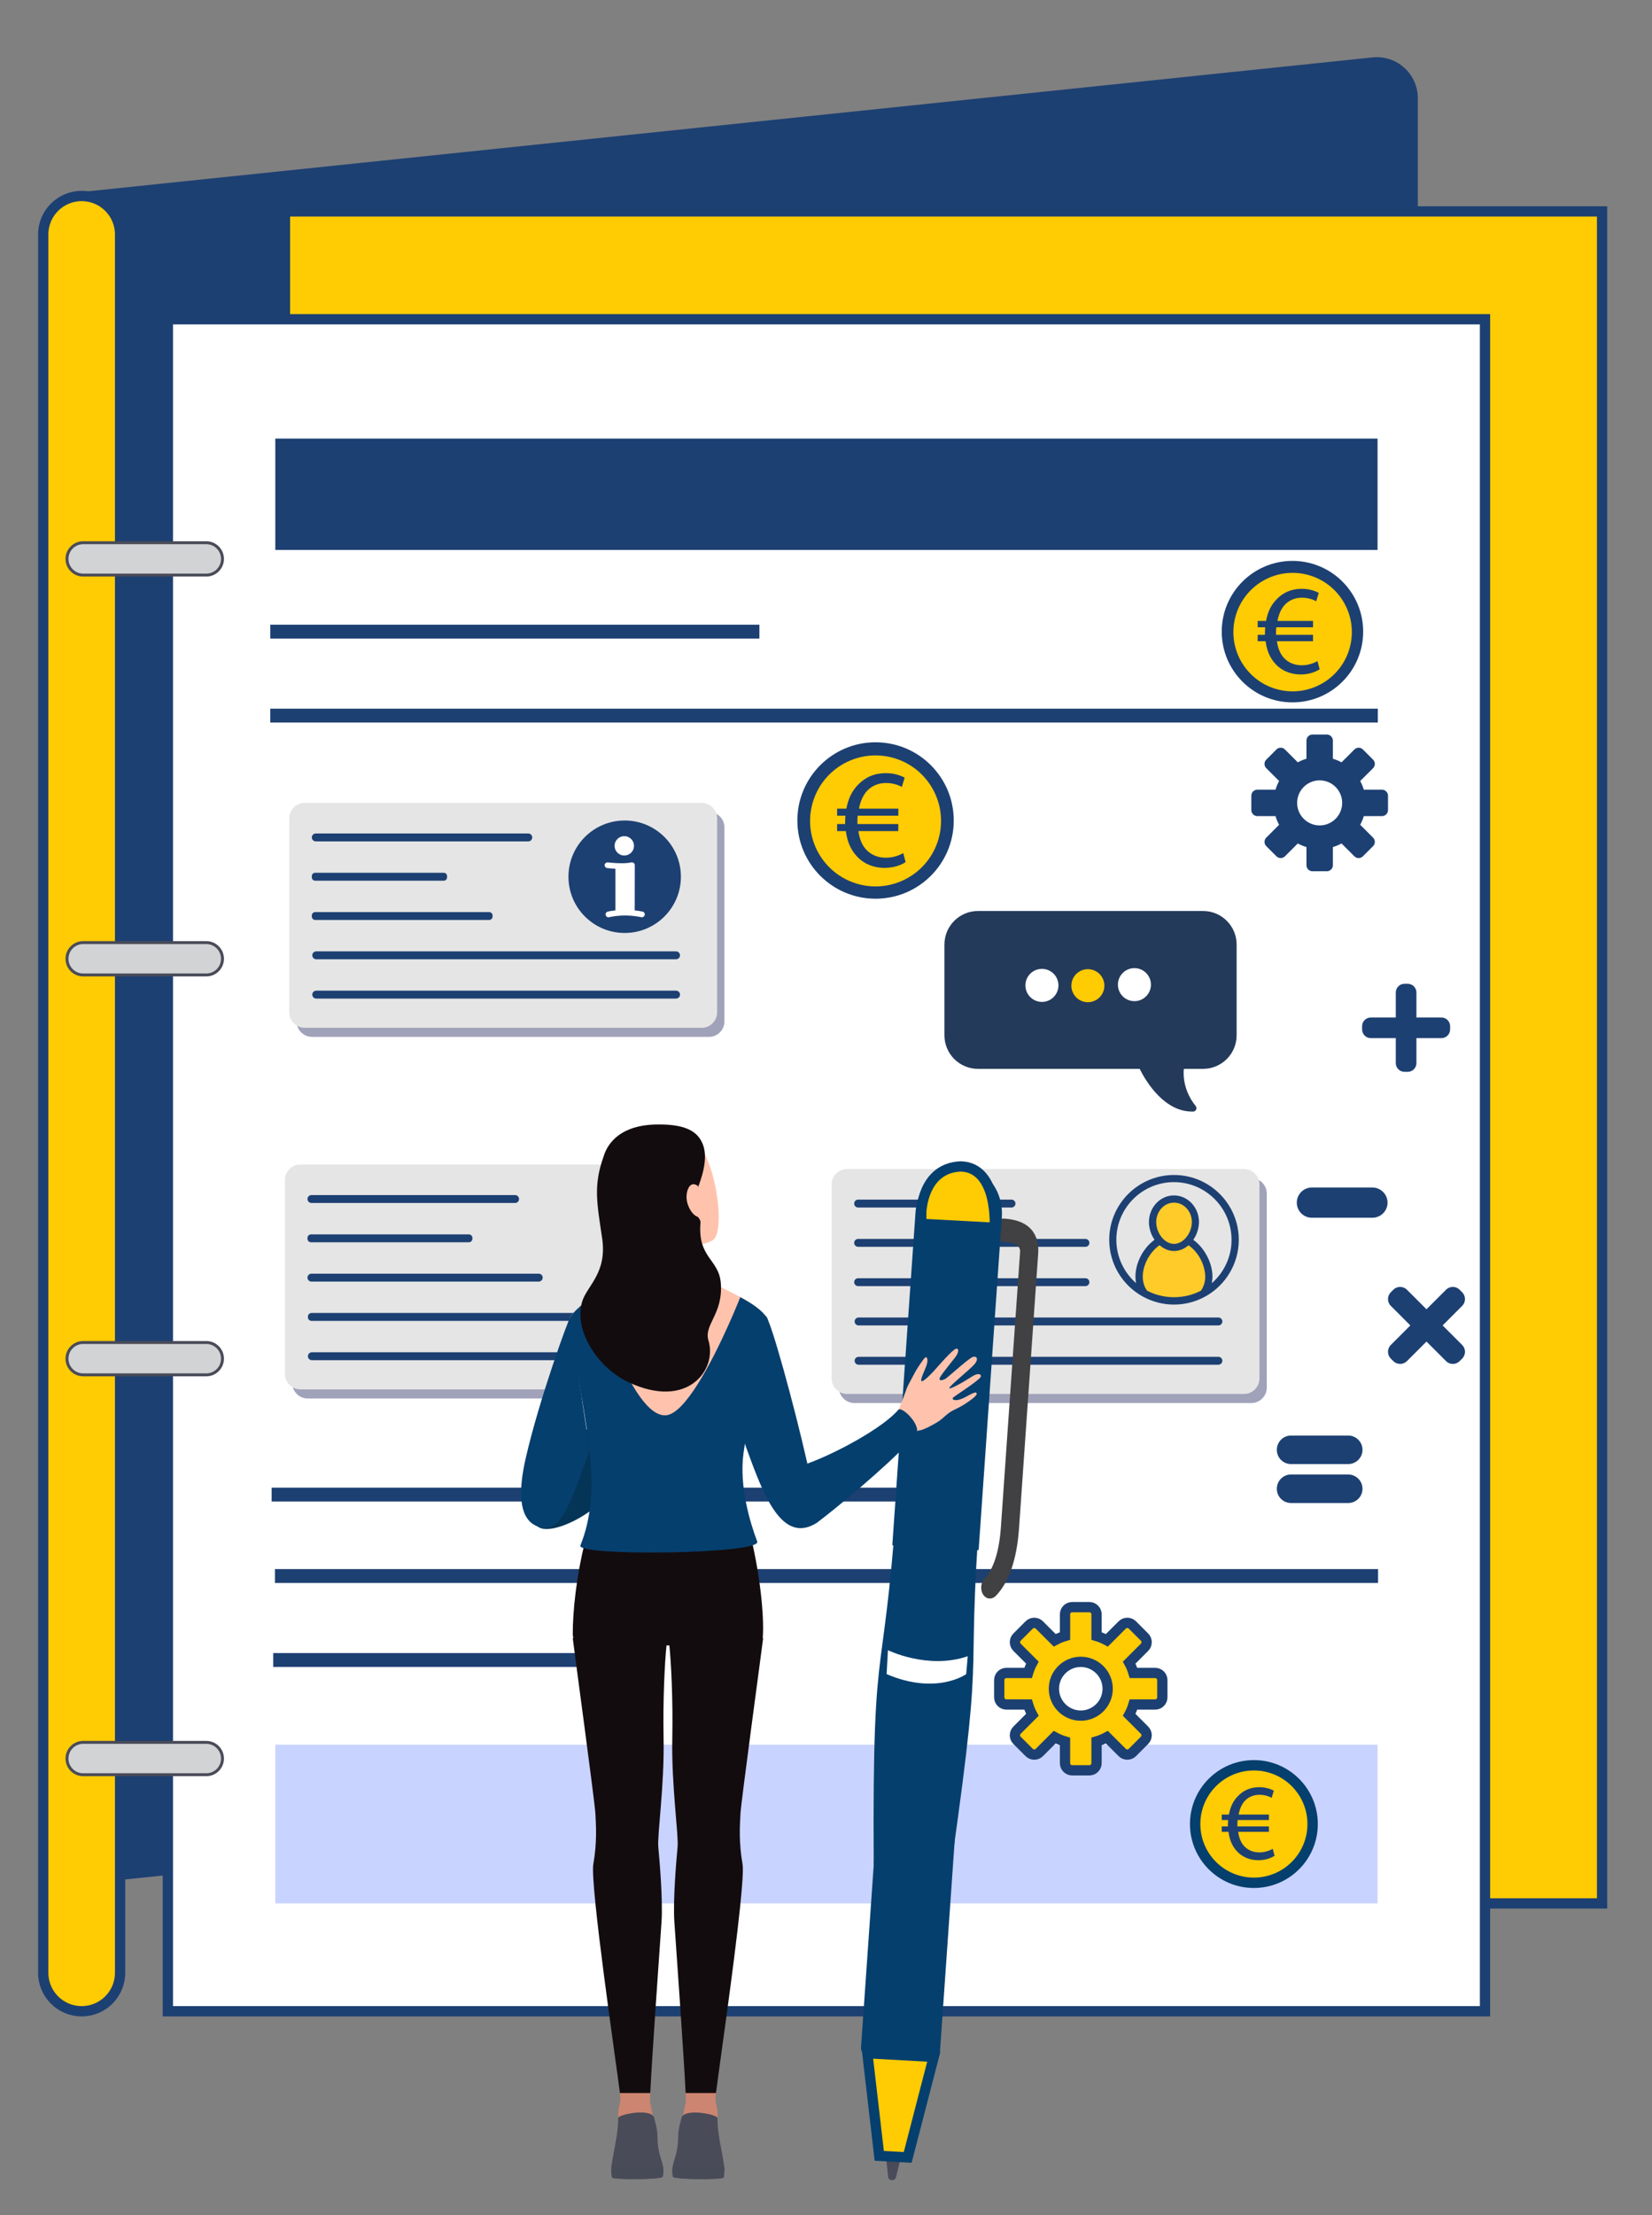 <?xml version="1.0" encoding="utf-8"?>
<!-- Generator: Adobe Illustrator 25.4.1, SVG Export Plug-In . SVG Version: 6.00 Build 0)  -->
<svg version="1.1" id="Layer_1" xmlns="http://www.w3.org/2000/svg" xmlns:xlink="http://www.w3.org/1999/xlink" x="0px" y="0px"
	 viewBox="0 0 1124.82 1507.73" style="enable-background:new 0 0 1124.82 1507.73;" xml:space="preserve">
<rect x="0" y="0" width="1124.82" height="1507.73" fill="#808080" stroke="none"/>
<style type="text/css">
	.st0{fill:#1D4072;}
	.st1{fill:#FFCB03;stroke:#1D4072;stroke-width:7;stroke-miterlimit:10;}
	.st2{fill:#FFFFFF;stroke:#1D4072;stroke-width:7;stroke-miterlimit:10;}
	.st3{fill:#C9D3FF;}
	.st4{fill:#D1D3D4;stroke:#494B58;stroke-width:2;stroke-miterlimit:10;}
	.st5{fill:#A0A2B9;}
	.st6{fill:#E5E5E5;}
	.st7{fill:#FFCB29;}
	.st8{fill:#FFFFFF;}
	.st9{fill:#053F6E;}
	.st10{fill:#FFCB03;}
	.st11{fill:#494B58;}
	.st12{fill:#414042;}
	.st13{fill:#FFCB03;stroke:#053F6E;stroke-width:7;stroke-miterlimit:10;}
	.st14{fill:#FFC3AD;}
	.st15{fill:#CC8570;}
	.st16{fill:#474B57;}
	.st17{fill:url(#SVGID_1_);}
	.st18{fill:#043556;}
	.st19{fill:url(#SVGID_00000114778823097422657950000002945883704833448114_);}
	.st20{fill:#243A5B;}
</style>
<g>
	<g>
		<g>
			<path class="st0" d="M965.38,1187.57l-935.96,97.55V163.15c0-16.91,12.77-31.08,29.59-32.83l875.52-91.25
				c16.49-1.72,30.85,11.22,30.85,27.8V1187.57z"/>
			<rect x="194.01" y="143.9" class="st1" width="896.82" height="1151.71"/>
			<g>
				<rect x="114.29" y="217.32" class="st2" width="896.82" height="1151.71"/>
				<rect x="187.45" y="298.53" class="st0" width="750.5" height="75.79"/>
				<rect x="187.45" y="1187.57" class="st3" width="750.5" height="108.04"/>
				<rect x="184.04" y="425.22" class="st0" width="333.03" height="9.44"/>
				<rect x="184.04" y="482.38" class="st0" width="754.09" height="9.44"/>
				<rect x="184.96" y="1012.62" class="st0" width="480.76" height="9.44"/>
				<rect x="187.23" y="1068.04" class="st0" width="751.07" height="9.44"/>
				<rect x="186.02" y="1125.21" class="st0" width="262.19" height="9.44"/>
			</g>
			<path class="st1" d="M55.6,1369.03L55.6,1369.03c-14.45,0-26.17-11.72-26.17-26.17V159.58c0-14.45,11.72-26.17,26.17-26.17l0,0
				c14.45,0,26.17,11.72,26.17,26.17v1183.28C81.77,1357.31,70.06,1369.03,55.6,1369.03z"/>
			<path class="st4" d="M140.49,391.44H56.62c-6.08,0-11.01-4.93-11.01-11.01v0c0-6.08,4.93-11.01,11.01-11.01h83.86
				c6.08,0,11.01,4.93,11.01,11.01v0C151.5,386.51,146.57,391.44,140.49,391.44z"/>
			<path class="st4" d="M140.49,663.63H56.62c-6.08,0-11.01-4.93-11.01-11.01l0,0c0-6.08,4.93-11.01,11.01-11.01h83.86
				c6.08,0,11.01,4.93,11.01,11.01l0,0C151.5,658.7,146.57,663.63,140.49,663.63z"/>
			<path class="st4" d="M140.49,935.83H56.62c-6.08,0-11.01-4.93-11.01-11.01l0,0c0-6.08,4.93-11.01,11.01-11.01h83.86
				c6.08,0,11.01,4.93,11.01,11.01l0,0C151.5,930.9,146.57,935.83,140.49,935.83z"/>
			<path class="st4" d="M140.49,1208.02H56.62c-6.08,0-11.01-4.93-11.01-11.01v0c0-6.08,4.93-11.01,11.01-11.01h83.86
				c6.08,0,11.01,4.93,11.01,11.01v0C151.5,1203.09,146.57,1208.02,140.49,1208.02z"/>
		</g>
		<g>
			<path class="st5" d="M209.53,951.93h257.91c5.83,0,10.55-4.72,10.55-10.55V809.37c0-5.83-4.72-10.55-10.55-10.55H209.53
				c-5.83,0-10.55,4.72-10.55,10.55v132.01C198.99,947.2,203.71,951.93,209.53,951.93z"/>
			<path class="st6" d="M204.55,945.75h262.89c5.83,0,10.55-4.72,10.55-10.55V803.2c0-5.83-4.72-10.55-10.55-10.55H204.55
				c-5.83,0-10.55,4.72-10.55,10.55V935.2C194.01,941.03,198.73,945.75,204.55,945.75z"/>
			<path class="st0" d="M350.71,818.85H212.05c-1.48,0-2.69-1.2-2.69-2.69l0,0c0-1.48,1.2-2.69,2.69-2.69h138.67
				c1.48,0,2.69,1.2,2.69,2.69l0,0C353.4,817.65,352.2,818.85,350.71,818.85z"/>
			<path class="st0" d="M319.21,845.6h-107.4c-1.35,0-2.45-1.1-2.45-2.45v-0.48c0-1.35,1.1-2.45,2.45-2.45h107.4
				c1.35,0,2.45,1.1,2.45,2.45v0.48C321.66,844.51,320.56,845.6,319.21,845.6z"/>
			<path class="st0" d="M366.83,872.35H212.05c-1.48,0-2.69-1.2-2.69-2.69l0,0c0-1.48,1.2-2.69,2.69-2.69h154.78
				c1.48,0,2.69,1.2,2.69,2.69l0,0C369.52,871.15,368.31,872.35,366.83,872.35z"/>
			<path class="st0" d="M414.72,899.1H212.11c-1.35,0-2.45-1.1-2.45-2.45v-0.48c0-1.35,1.1-2.45,2.45-2.45h202.61
				c1.35,0,2.45,1.1,2.45,2.45v0.48C417.17,898,416.07,899.1,414.72,899.1z"/>
			<path class="st0" d="M457.36,925.85H212.35c-1.48,0-2.69-1.2-2.69-2.69l0,0c0-1.48,1.2-2.69,2.69-2.69h245.01
				c1.48,0,2.69,1.2,2.69,2.69l0,0C460.05,924.65,458.84,925.85,457.36,925.85z"/>
		</g>
		<g>
			<path class="st5" d="M581.76,955.02h270.22c5.83,0,10.55-4.72,10.55-10.55V812.46c0-5.83-4.72-10.55-10.55-10.55H581.76
				c-5.83,0-10.55,4.72-10.55,10.55v132.01C571.22,950.29,575.94,955.02,581.76,955.02z"/>
			<path class="st6" d="M576.79,948.84H847c5.83,0,10.55-4.72,10.55-10.55V806.28c0-5.82-4.72-10.55-10.55-10.55H576.79
				c-5.82,0-10.55,4.72-10.55,10.55v132.01C566.24,944.11,570.96,948.84,576.79,948.84z"/>
			<path class="st0" d="M688.71,821.94H584.28c-1.48,0-2.69-1.2-2.69-2.69l0,0c0-1.48,1.2-2.69,2.69-2.69h104.44
				c1.48,0,2.69,1.2,2.69,2.69l0,0C691.4,820.74,690.2,821.94,688.71,821.94z"/>
			<path class="st0" d="M739.06,848.69H584.28c-1.48,0-2.69-1.2-2.69-2.69v0c0-1.48,1.2-2.69,2.69-2.69h154.78
				c1.48,0,2.69,1.2,2.69,2.69v0C741.75,847.49,740.54,848.69,739.06,848.69z"/>
			<path class="st0" d="M739.06,875.44H584.28c-1.48,0-2.69-1.2-2.69-2.69l0,0c0-1.48,1.2-2.69,2.69-2.69h154.78
				c1.48,0,2.69,1.2,2.69,2.69l0,0C741.75,874.24,740.54,875.44,739.06,875.44z"/>
			<path class="st0" d="M829.59,902.19H584.59c-1.48,0-2.69-1.2-2.69-2.69l0,0c0-1.48,1.2-2.69,2.69-2.69h245.01
				c1.48,0,2.69,1.2,2.69,2.69l0,0C832.28,900.99,831.08,902.19,829.59,902.19z"/>
			<path class="st0" d="M829.59,928.94H584.59c-1.48,0-2.69-1.2-2.69-2.69l0,0c0-1.48,1.2-2.69,2.69-2.69h245.01
				c1.48,0,2.69,1.2,2.69,2.69l0,0C832.28,927.73,831.08,928.94,829.59,928.94z"/>
			<g>
				<path class="st7" d="M810.98,845.51c3.04-3.29,4.96-7.98,4.96-12.7c0-8.65-6.52-15.68-14.58-15.68
					c-8.07,0-14.58,7.03-14.58,15.68c0,4.69,1.95,9.38,4.99,12.7c-8.31,4.78-14.13,15.13-14.13,24.45c0,4.44,1.34,8.25,3.62,11.36
					c5.97,3.29,12.82,5.21,20.12,5.21s14.16-1.89,20.12-5.18c2.25-3.11,3.59-6.91,3.59-11.36
					C825.08,860.64,819.29,850.29,810.98,845.51z"/>
			</g>
			<g>
				<path class="st0" d="M799.36,799.79c-24.33,0-44.11,19.79-44.11,44.11c0,16.04,8.74,30.84,22.8,38.6
					c6.52,3.59,13.88,5.51,21.31,5.51c7.43,0,14.8-1.89,21.31-5.51c14.07-7.79,22.8-22.59,22.8-38.6
					C843.47,819.55,823.68,799.79,799.36,799.79z M780.97,878.49c-0.24-0.33-0.46-0.7-0.67-1.07c-0.18-0.3-0.37-0.61-0.55-0.91
					c-0.24-0.46-0.4-0.94-0.58-1.43c-0.12-0.3-0.24-0.61-0.33-0.91c-0.18-0.55-0.27-1.13-0.4-1.7c-0.06-0.27-0.15-0.52-0.18-0.82
					c-0.12-0.85-0.18-1.74-0.18-2.65c0-1.04,0.09-2.1,0.24-3.17c0.06-0.33,0.15-0.7,0.21-1.07c0.12-0.7,0.27-1.4,0.46-2.1
					c0.12-0.43,0.27-0.82,0.43-1.25c0.21-0.64,0.43-1.25,0.67-1.86c0.18-0.43,0.4-0.85,0.61-1.28c0.27-0.58,0.55-1.16,0.85-1.7
					c0.24-0.43,0.49-0.82,0.76-1.25c0.33-0.52,0.67-1.07,1.04-1.55c0.27-0.4,0.58-0.79,0.88-1.16c0.4-0.49,0.76-0.94,1.19-1.4
					c0.33-0.37,0.67-0.7,1-1.04c0.43-0.43,0.88-0.82,1.31-1.22c0.37-0.3,0.73-0.61,1.13-0.88c0.21-0.18,0.46-0.3,0.67-0.46
					c0.03,0.03,0.09,0.03,0.12,0.09c2.89,2.47,6.3,3.84,9.74,3.84c3.47,0,6.85-1.34,9.74-3.81c0.03-0.03,0.09-0.06,0.12-0.09
					c0.21,0.15,0.46,0.3,0.67,0.46c0.37,0.27,0.73,0.58,1.1,0.88c0.46,0.4,0.88,0.79,1.34,1.22c0.33,0.33,0.67,0.67,1,1.04
					c0.4,0.46,0.79,0.91,1.19,1.4c0.3,0.4,0.61,0.76,0.88,1.16c0.37,0.52,0.7,1.04,1.04,1.58c0.24,0.4,0.52,0.79,0.73,1.22
					c0.3,0.58,0.58,1.16,0.85,1.74c0.18,0.43,0.4,0.82,0.58,1.25c0.24,0.61,0.46,1.25,0.67,1.89c0.12,0.43,0.3,0.82,0.4,1.22
					c0.18,0.7,0.33,1.4,0.46,2.13c0.06,0.33,0.15,0.7,0.21,1.04c0.15,1.07,0.24,2.1,0.24,3.17c0,0.91-0.06,1.8-0.18,2.65
					c-0.03,0.27-0.12,0.58-0.18,0.85c-0.12,0.55-0.21,1.13-0.4,1.64c-0.09,0.33-0.24,0.64-0.37,0.94c-0.18,0.49-0.33,0.94-0.55,1.4
					c-0.15,0.33-0.37,0.61-0.55,0.91c-0.21,0.37-0.43,0.73-0.64,1.07C806.45,884.48,792.23,884.48,780.97,878.49z M807.15,842.87
					c-2.25,2.47-5.02,3.81-7.79,3.81c-2.77,0-5.54-1.37-7.79-3.81c-2.71-2.95-4.32-7.06-4.32-11.02c0-7.31,5.45-13.24,12.12-13.24
					c6.7,0,12.15,5.94,12.15,13.24C811.51,835.8,809.89,839.91,807.15,842.87z M825.12,873.43c0.03-0.21,0.06-0.43,0.09-0.64
					s0.06-0.46,0.09-0.7c0.12-1,0.24-2.04,0.24-3.14s-0.09-2.19-0.24-3.29c-0.03-0.12-0.03-0.24-0.03-0.37
					c-0.15-1.04-0.37-2.1-0.64-3.14c-0.03-0.18-0.09-0.33-0.12-0.52c-0.27-1-0.61-2.01-1-3.01c-0.06-0.18-0.15-0.37-0.21-0.52
					c-0.4-1-0.85-1.98-1.34-2.92c-0.09-0.15-0.15-0.27-0.24-0.43c-0.52-1-1.1-1.95-1.7-2.89c-0.03-0.06-0.09-0.12-0.12-0.18
					c-0.64-0.91-1.28-1.83-2.01-2.68c-0.06-0.06-0.12-0.12-0.15-0.18c-0.7-0.85-1.46-1.64-2.25-2.37c-0.12-0.12-0.24-0.24-0.33-0.33
					c-0.76-0.73-1.58-1.37-2.41-2.01c-0.09-0.06-0.15-0.12-0.24-0.18c0.06-0.09,0.12-0.18,0.15-0.27c0.52-0.79,1-1.61,1.43-2.47
					c0.03-0.09,0.06-0.18,0.12-0.27c0.4-0.79,0.73-1.64,1-2.5c0.06-0.15,0.12-0.33,0.18-0.49c0.27-0.88,0.49-1.8,0.64-2.71
					c0.03-0.18,0.06-0.4,0.09-0.58c0.12-0.94,0.24-1.89,0.24-2.83c0-9.99-7.64-18.11-17.05-18.11c-9.38,0-17.02,8.13-17.02,18.11
					c0,0.94,0.09,1.89,0.21,2.83c0.03,0.18,0.06,0.37,0.09,0.58c0.15,0.91,0.37,1.83,0.64,2.71c0.06,0.18,0.12,0.33,0.15,0.49
					c0.27,0.85,0.61,1.7,1,2.5c0.03,0.09,0.06,0.18,0.12,0.24c0.43,0.85,0.91,1.67,1.43,2.47c0.06,0.09,0.09,0.18,0.15,0.27
					c-0.09,0.03-0.15,0.12-0.24,0.18c-0.82,0.64-1.61,1.28-2.37,2.01c-0.12,0.12-0.24,0.21-0.37,0.33
					c-0.79,0.73-1.52,1.55-2.25,2.37c-0.06,0.06-0.12,0.15-0.15,0.21c-0.7,0.85-1.37,1.74-2.01,2.68c-0.03,0.06-0.09,0.12-0.15,0.18
					c-0.61,0.91-1.19,1.89-1.7,2.89c-0.06,0.12-0.15,0.27-0.21,0.43c-0.49,0.94-0.94,1.95-1.34,2.92c-0.06,0.18-0.15,0.33-0.21,0.52
					c-0.37,1-0.7,2.01-0.97,3.01c-0.06,0.18-0.09,0.33-0.12,0.52c-0.27,1.04-0.49,2.1-0.64,3.14c-0.03,0.12-0.03,0.24-0.03,0.37
					c-0.12,1.1-0.21,2.19-0.21,3.29c0,1.07,0.09,2.1,0.21,3.14c0.03,0.24,0.06,0.46,0.12,0.7c0.03,0.21,0.03,0.43,0.09,0.61
					c-8.43-7.37-13.43-18.11-13.43-29.53c0-21.62,17.6-39.21,39.21-39.21s39.21,17.6,39.21,39.21
					C838.57,855.32,833.55,866.03,825.12,873.43z"/>
			</g>
		</g>
		<g>
			<path class="st5" d="M212.49,705.79h270.22c5.83,0,10.55-4.72,10.55-10.55V563.24c0-5.83-4.72-10.55-10.55-10.55H212.49
				c-5.83,0-10.55,4.72-10.55,10.55v132.01C201.94,701.07,206.67,705.79,212.49,705.79z"/>
			<path class="st6" d="M207.51,699.61h270.22c5.83,0,10.55-4.72,10.55-10.55V557.06c0-5.83-4.72-10.55-10.55-10.55H207.51
				c-5.82,0-10.55,4.72-10.55,10.55v132.01C196.97,694.89,201.69,699.61,207.51,699.61z"/>
			<path class="st0" d="M359.7,572.72H215c-1.48,0-2.69-1.2-2.69-2.69l0,0c0-1.48,1.2-2.69,2.69-2.69h144.7
				c1.48,0,2.69,1.2,2.69,2.69l0,0C362.39,571.51,361.19,572.72,359.7,572.72z"/>
			<path class="st0" d="M302.17,599.47h-87.63c-1.22,0-2.22-0.99-2.22-2.22v-0.94c0-1.22,0.99-2.22,2.22-2.22h87.63
				c1.22,0,2.22,0.99,2.22,2.22v0.94C304.38,598.47,303.39,599.47,302.17,599.47z"/>
			<path class="st0" d="M333.04,626.21H214.67c-1.3,0-2.36-1.05-2.36-2.36v-0.66c0-1.3,1.05-2.36,2.36-2.36h118.36
				c1.3,0,2.36,1.05,2.36,2.36v0.66C335.39,625.16,334.34,626.21,333.04,626.21z"/>
			<path class="st0" d="M460.32,652.96H215.31c-1.48,0-2.69-1.2-2.69-2.69l0,0c0-1.48,1.2-2.69,2.69-2.69h245.01
				c1.48,0,2.69,1.2,2.69,2.69l0,0C463.01,651.76,461.8,652.96,460.32,652.96z"/>
			<path class="st0" d="M460.32,679.71H215.31c-1.48,0-2.69-1.2-2.69-2.69l0,0c0-1.48,1.2-2.69,2.69-2.69h245.01
				c1.48,0,2.69,1.2,2.69,2.69l0,0C463.01,678.51,461.8,679.71,460.32,679.71z"/>
			<g>
				<circle class="st0" cx="425.33" cy="596.78" r="38.28"/>
				<g>
					<path class="st8" d="M437.04,624.39c-0.05,0-0.1-0.01-0.17-0.04c-0.06-0.02-0.13-0.04-0.2-0.04c-2-0.39-3.9-0.68-5.7-0.87
						c-1.8-0.18-3.59-0.28-5.36-0.28c-1.8,0-3.59,0.09-5.36,0.28c-1.78,0.18-3.65,0.47-5.62,0.87c-0.07,0-0.14,0.01-0.18,0.04
						c-0.05,0.02-0.11,0.04-0.18,0.04c-0.57,0-1.03-0.21-1.39-0.63c-0.36-0.42-0.54-0.88-0.54-1.37c0-0.44,0.14-0.85,0.43-1.22
						c0.28-0.37,0.65-0.59,1.09-0.67c0.86-0.2,1.73-0.35,2.61-0.46c0.88-0.11,1.73-0.23,2.57-0.35v-28.34
						c-1.55-0.07-2.86-0.17-3.92-0.3c-1.06-0.12-1.65-0.18-1.78-0.18c-0.49-0.07-0.89-0.3-1.2-0.67c-0.31-0.37-0.46-0.8-0.46-1.29
						c0-0.62,0.22-1.09,0.67-1.41c0.44-0.32,0.88-0.48,1.29-0.48h0.22c0.02,0,0.31,0.03,0.85,0.09c0.54,0.06,1.25,0.13,2.13,0.2
						c0.88,0.07,1.87,0.14,2.98,0.2c1.11,0.06,2.26,0.09,3.44,0.09c1.18,0,2.34-0.04,3.48-0.13c1.13-0.09,2.17-0.24,3.11-0.46h0.41
						c0.57,0,1.04,0.19,1.41,0.57c0.37,0.38,0.55,0.82,0.55,1.31l-0.07,30.78c0.86,0.12,1.73,0.24,2.61,0.35
						c0.88,0.11,1.77,0.27,2.68,0.46c0.47,0.07,0.85,0.3,1.15,0.67c0.3,0.37,0.44,0.78,0.44,1.22c0,0.57-0.21,1.04-0.63,1.42
						C437.96,624.2,437.51,624.39,437.04,624.39z M431.68,575.75c0,0.91-0.17,1.77-0.52,2.57c-0.35,0.8-0.82,1.5-1.42,2.09
						c-0.6,0.59-1.31,1.06-2.11,1.41c-0.8,0.35-1.66,0.52-2.57,0.52s-1.77-0.17-2.57-0.52c-0.8-0.35-1.5-0.81-2.09-1.41
						c-0.59-0.59-1.06-1.29-1.41-2.09c-0.35-0.8-0.52-1.66-0.52-2.57c0-0.91,0.17-1.77,0.52-2.57c0.35-0.8,0.81-1.5,1.41-2.09
						s1.29-1.06,2.09-1.41c0.8-0.35,1.66-0.52,2.57-0.52s1.77,0.17,2.57,0.52c0.8,0.35,1.5,0.81,2.11,1.41
						c0.6,0.59,1.08,1.29,1.42,2.09C431.51,573.98,431.68,574.84,431.68,575.75z"/>
				</g>
			</g>
		</g>
		<g>
			<circle class="st9" cx="853.75" cy="1241.59" r="43.53"/>
			<circle class="st10" cx="853.75" cy="1241.59" r="36.46"/>
			<g>
				<path class="st0" d="M867.83,1263.18c-2.3,1.56-6.22,3.04-11.02,3.04c-5.99,0-11.4-2.3-15.02-6.58
					c-2.81-3.11-4.67-7.4-5.33-12.73h-4.59v-3.7h4.21c0-0.38,0-0.74,0-1.1c0-1.12,0.08-2.22,0.15-3.26h-4.36v-3.7h4.88
					c0.89-5.18,3.04-9.47,6.07-12.5c3.7-3.93,8.59-6.15,14.59-6.15c4.44,0,7.83,1.25,9.92,2.37l-1.48,4.88
					c-1.93-1.12-4.97-2.07-8.29-2.07c-4,0-7.32,1.4-9.85,4c-2.14,2.22-3.62,5.56-4.36,9.47H864v3.7h-21.32
					c-0.15,0.97-0.15,1.99-0.15,3.11c0,0.44,0,0.82,0,1.25h21.46v3.7h-20.94c0.59,4.29,1.99,7.47,4.06,9.69
					c2.73,2.96,6.43,4.29,10.43,4.29c3.93,0,7.32-1.4,9.03-2.45L867.83,1263.18z"/>
			</g>
		</g>
		<g>
			<circle class="st0" cx="596.15" cy="558.5" r="53.24"/>
			
				<ellipse transform="matrix(0.23 -0.973 0.973 0.23 -84.377 1010.382)" class="st10" cx="596.15" cy="558.5" rx="44.59" ry="44.59"/>
			<g>
				<path class="st0" d="M616.63,586.81c-2.98,2.02-8.07,3.94-14.3,3.94c-7.78,0-14.79-2.98-19.49-8.54
					c-3.64-4.04-6.05-9.6-6.91-16.51h-5.95v-4.8h5.46c0-0.49,0-0.96,0-1.43c0-1.45,0.1-2.88,0.2-4.23h-5.66v-4.8h6.32
					c1.16-6.72,3.94-12.28,7.87-16.21c4.8-5.09,11.15-7.97,18.92-7.97c5.76,0,10.16,1.62,12.87,3.08l-1.92,6.32
					c-2.51-1.45-6.45-2.68-10.75-2.68c-5.19,0-9.5,1.82-12.77,5.19c-2.78,2.88-4.7,7.21-5.66,12.28h26.8v4.8H584
					c-0.2,1.25-0.2,2.58-0.2,4.04c0,0.57,0,1.06,0,1.62h27.83v4.8h-27.16c0.76,5.56,2.58,9.69,5.27,12.57
					c3.54,3.84,8.34,5.56,13.53,5.56c5.09,0,9.5-1.82,11.71-3.17L616.63,586.81z"/>
			</g>
		</g>
		<g>
			<circle class="st0" cx="880.01" cy="429.94" r="48.15"/>
			
				<ellipse transform="matrix(0.23 -0.973 0.973 0.23 259.389 1187.627)" class="st10" cx="880.01" cy="429.94" rx="40.33" ry="40.33"/>
			<g>
				<path class="st0" d="M898.53,455.54c-2.69,1.82-7.3,3.56-12.93,3.56c-7.03,0-13.37-2.69-17.62-7.72
					c-3.29-3.65-5.47-8.68-6.25-14.93h-5.39v-4.34h4.94c0-0.45,0-0.87,0-1.29c0-1.31,0.09-2.6,0.18-3.83h-5.12v-4.34h5.72
					c1.05-6.08,3.56-11.1,7.12-14.66c4.34-4.61,10.08-7.21,17.11-7.21c5.21,0,9.19,1.47,11.64,2.78l-1.74,5.72
					c-2.27-1.31-5.83-2.43-9.72-2.43c-4.7,0-8.59,1.65-11.55,4.7c-2.51,2.6-4.25,6.52-5.12,11.1h24.23v4.34h-25.01
					c-0.18,1.13-0.18,2.34-0.18,3.65c0,0.51,0,0.96,0,1.47h25.17v4.34h-24.57c0.69,5.03,2.34,8.77,4.76,11.37
					c3.2,3.47,7.54,5.03,12.24,5.03c4.61,0,8.59-1.65,10.59-2.87L898.53,455.54z"/>
			</g>
		</g>
		<path class="st0" d="M981.43,692.59h-17.01v-17.01c0-3.28-2.66-5.93-5.93-5.93h-2.19c-3.28,0-5.93,2.66-5.93,5.93v17.01h-17.01
			c-3.28,0-5.93,2.66-5.93,5.93v2.19c0,3.28,2.66,5.93,5.93,5.93h17.01v17.01c0,3.28,2.66,5.93,5.93,5.93h2.19
			c3.28,0,5.93-2.66,5.93-5.93v-17.01h17.01c3.28,0,5.93-2.66,5.93-5.93v-2.19C987.36,695.24,984.7,692.59,981.43,692.59z"/>
		<path class="st0" d="M995.56,915.49l-13.3-13.3l13.3-13.3c2.56-2.56,2.56-6.71,0-9.28l-1.71-1.71c-2.56-2.56-6.71-2.56-9.28,0
			l-13.3,13.3l-13.3-13.3c-2.56-2.56-6.71-2.56-9.28,0l-1.71,1.71c-2.56,2.56-2.56,6.71,0,9.28l13.3,13.3l-13.3,13.3
			c-2.56,2.56-2.56,6.71,0,9.28l1.71,1.71c2.56,2.56,6.71,2.56,9.28,0l13.3-13.3l13.3,13.3c2.56,2.56,6.71,2.56,9.28,0l1.71-1.71
			C998.13,922.21,998.13,918.05,995.56,915.49z"/>
		<g>
			<g>
				<path class="st11" d="M607.23,1484.01L607.23,1484.01c1.32,0.07,2.5-0.72,2.78-1.86l7.81-31.29c0.36-1.43-0.81-2.81-2.45-2.9
					l-11.22-0.62c-1.64-0.09-2.99,1.15-2.84,2.6l3.41,31.91C604.86,1483.02,605.92,1483.94,607.23,1484.01z"/>
				<path class="st12" d="M673.73,1088.09c1.51,0.08,3.06-0.53,4.35-1.86c8.99-9.34,14.29-24.84,15.77-46.09l13.04-187.03
					c0.58-8.32-1.7-22.44-23.49-23.65c-3.41-0.19-6.42,3.16-6.72,7.48s2.22,7.97,5.63,8.16c12.69,0.7,12.36,5.51,12.23,7.32
					l-13.04,187.03c-1.15,16.49-4.97,28.55-11.04,34.86c-2.7,2.81-3.18,7.75-1.08,11.04C670.49,1087.08,672.08,1088,673.73,1088.09z
					"/>
				<path class="st9" d="M594.91,1269.48h52.82c24.95-174.4,7.6-103.4,22.36-278.37l-57.36-3.16
					C602.51,1163.17,593.8,1093.64,594.91,1269.48z"/>
				<path class="st9" d="M655.04,793.97L655.04,793.97c-16.23-0.89-30.42,13.2-31.7,31.48l-15.77,226.27
					c19.18,7.08,38.77,8.16,58.78,3.24l15.77-226.27C683.4,810.4,671.27,794.86,655.04,793.97z"/>
				<polygon class="st13" points="598.67,1467.45 618.04,1468.51 635.77,1400.09 590.57,1397.6 				"/>
				<path class="st9" d="M603.25,1242.45l40.9,2.25c3.55,0.2,6.25,2.91,6.03,6.07l-10.17,145.88c-0.22,3.16-3.28,5.56-6.83,5.36
					l-40.9-2.25c-3.55-0.2-6.25-2.91-6.03-6.07l10.17-145.88C596.64,1244.66,599.7,1242.26,603.25,1242.45z"/>
				<path class="st8" d="M604.58,1123.24c0,0,27.16,13.45,54.33,4.14c-1.05,12.17-1.05,12.17-1.05,12.17s-20.07,14.54-54.17,0
					C604.58,1123.24,604.58,1123.24,604.58,1123.24z"/>
				<path class="st13" d="M627.26,825.44c0,0,0.56-30.42,26.93-31.48c25.87,0.76,23.08,41.76,23.08,41.76l-50.01-2.68V825.44z"/>
			</g>
			<path class="st14" d="M612.65,957.85c0.56-1.76,4.13-10.83,4.63-12.55c0.49-1.72,4.85-9.34,5.69-11.09
				c0.84-1.75,6.12-9.92,7.19-10.31c1.07-0.39,1.87,1.44,0.87,4.9c-1,3.46-4.64,10.15-3.65,11.24c0.99,1.1,7.23-5.38,8.98-7.38
				c1.75-2,12.4-14.3,14.66-14.63c2.26-0.33,1.56,3-0.52,5.73c-2.08,2.73-8.14,10.04-10.18,13.3c-2.04,3.26,1.43,2.69,3.44,1.45
				c2.01-1.24,16.06-14.19,18.75-14.91c2.69-0.72,3.97,1.68,0.84,5.21c-3.13,3.53-17.16,14.76-17.01,16.04
				c0.16,1.28,10.22-4.41,14.81-7.45c6.2-4.1,7.38-1.01,6.46,0.07c-3.47,4.07-18.51,13.13-18.94,14.22s2.17,2.88,9.09-0.95
				c6.92-3.83,6.82-3.02,7.22-2.24c0.6,1.16-3.43,4.23-7.92,7.14c-4.49,2.91-7.29,3.73-10,5.46c-2.71,1.73-5.4,4.73-8.19,6.52
				c-2.78,1.8-10.09,5.83-12.87,6.06c-2.78,0.23-5.16,2.95-12.18,8.71c-7.03,5.76-15.41-8.27-14.92-9.14
				C599.39,972.36,611.58,961.23,612.65,957.85z"/>
			<path class="st9" d="M624.49,973.13c0.66,5.52-34.08,35.98-56.25,53.93c-4.82,3.91-9.04,7.22-12.18,9.56c0,0-0.98-1.04-2.47-2.77
				c-6.9-8.02-24.94-31.04-9.14-35.81c1.65-0.5,3.41-1.09,5.28-1.78c19.98-7.27,51.33-24.3,61.95-36.65
				C613.61,957.36,623.69,966.39,624.49,973.13z"/>
			<path class="st14" d="M495.94,902.04c-24.65,0.88-60.98-0.21-84.51-1.84c-7.41-0.51-13.56-1.09-17.67-1.66
				c-3.79-0.54-5.84-1.09-5.57-1.6c0.1-0.19,0.22-0.38,0.35-0.59c0.1-0.18,0.22-0.37,0.37-0.56c0.38-0.59,0.88-1.25,1.5-1.97
				c0.24-0.29,0.5-0.58,0.77-0.9c0.42-0.45,0.86-0.91,1.36-1.41c2.72-2.72,6.72-5.99,12.29-9.52h0.02c1.55-0.99,3.22-1.98,5.03-3.01
				c2.29-1.3,4.8-2.63,7.52-3.95c18.81-9.22,23.82-19.46,21.21-44.66c-2.59-25.18,35.82-8.8,35.82-8.8
				c-3.01,15.77,0.8,45.67,13,52.63c5.22,2.98,11.11,5.76,16.65,8.76c7.43,4,14.28,8.36,18.17,13.99
				C524.27,899.88,512.86,901.43,495.94,902.04z"/>
			<path class="st14" d="M497.62,1019.8h-86.56c10.1-18.3-25.32-111.82-23.16-122.16c0.02-0.13,0.05-0.24,0.1-0.34
				c0.02-0.05,0.03-0.11,0.05-0.14c0.05-0.1,0.1-0.16,0.14-0.22c1.26-1.49,9.28-2.58,20.82-3.28c2.58-0.16,5.33-0.29,8.23-0.42
				c24.71-1.04,59.62-0.74,82.32,0.58c4.31,0.26,8.16,0.54,11.44,0.86c6.32,0.62,10.44,1.38,11.24,2.26
				c0.05,0.05,0.08,0.11,0.11,0.18c0.03,0.05,0.06,0.1,0.1,0.16c0.03,0.08,0.06,0.18,0.08,0.29
				C524.79,907.28,484.77,998.82,497.62,1019.8z"/>
			<path class="st15" d="M487.16,1427.72c-0.05,1.25,0.02,2.22,0.16,3.11c0.45,3.15,1.7,4.75,1.23,10.96v0.06
				c-0.06,0.85-0.38,1.63-0.93,2.37c-4.48,6.23-23.67,8.4-23.67,4.39c0-2.14,0.56-5.47,1.18-8.77c0.69-3.62,1.5-7.22,1.81-9.25
				c0.08-0.5,0.03-2.59-0.13-5.91c-1.04-22.83,23.32-21.34,20.66,0c-0.1,0.74-0.16,1.34-0.21,1.84
				C487.21,1427.09,487.18,1427.49,487.16,1427.72z"/>
			<path class="st15" d="M442.75,1424.68c-0.16,3.31-0.21,5.41-0.13,5.91c0.32,2.06,1.14,5.73,1.82,9.4
				c0.62,3.25,1.17,6.5,1.17,8.63c0,4.05-19.43,1.81-23.75-4.5c-0.5-0.7-0.78-1.46-0.85-2.26c-0.02-0.13-0.02-0.26-0.03-0.38
				c-0.45-6.79,1.2-7.92,1.41-12.08c0.03-0.5,0.03-1.06,0.02-1.66c0-0.19-0.03-0.56-0.1-1.07c-0.02-0.05-0.02-0.08-0.02-0.13
				c-0.05-0.5-0.11-1.1-0.21-1.84C419.42,1403.34,443.79,1401.85,442.75,1424.68z"/>
			<path class="st11" d="M492.75,1482.14c-0.08,0.58-4.31,0.93-9.8,1.07c-10.08,0.24-24.41-0.27-24.79-1.58
				c-0.14-0.53-0.66-4.08-0.1-7.15c0.83-4.64,3.7-9.86,3.7-19.7c0-6.07,1.7-10.42,2.21-13.01c0.14-0.77,0.56-1.41,1.17-1.92
				c4.26-3.6,18.42-1.39,22.39,0.88c0.64,0.37,1.01,0.74,1.02,1.07c0.02,0.02,0.02,0.05,0.02,0.06c-0.4,9.62,3.63,24.71,4.58,33.23
				C493.45,1477.92,492.8,1481.72,492.75,1482.14z"/>
			<path class="st16" d="M492.75,1482.14c-0.21,1.64-34,1.52-34.59-0.51c-0.14-0.52-0.66-4.08-0.1-7.16
				c13.43,2.42,21.38,2.74,35.09,0.61C493.45,1477.91,492.8,1481.73,492.75,1482.14z"/>
			<path class="st11" d="M451.26,1481.63c-0.59,2.03-34.38,2.14-34.59,0.51c-0.05-0.42-0.7-4.23-0.4-7.06
				c0.94-8.52,4.98-23.61,4.58-33.23c0-0.13,0.03-0.26,0.13-0.38c0.18-0.27,0.53-0.54,1.04-0.82c4.18-2.27,18.42-4.45,22.43-0.67
				c0.53,0.48,0.88,1.07,1.01,1.78c0.51,2.59,2.21,6.95,2.21,13.01c0,9.84,2.87,15.06,3.7,19.7
				C451.92,1477.55,451.4,1481.1,451.26,1481.63z"/>
			<path class="st16" d="M416.67,1482.14c0.21,1.64,34,1.52,34.59-0.51c0.14-0.52,0.66-4.08,0.1-7.16
				c-13.43,2.42-21.38,2.74-35.09,0.61C415.97,1477.91,416.62,1481.73,416.67,1482.14z"/>
			<radialGradient id="SVGID_1_" cx="454.782" cy="1216.816" r="153.956" gradientUnits="userSpaceOnUse">
				<stop  offset="0.574" style="stop-color:#130C0E"/>
				<stop  offset="0.798" style="stop-color:#130C0E"/>
				<stop  offset="1" style="stop-color:#130C0E"/>
			</radialGradient>
			<path class="st17" d="M504.16,1234.6c-0.4,7.99-1.2,19.45,1.41,34.19c0.64,3.59-0.13,14.52-1.63,29.07c0,0.02,0,0.02,0,0.03
				c-4.26,41.07-14.49,111.04-16.45,126.79h-20.66c-1.04-22.83-6.79-103.51-7.67-116.56c-1.01-14.95,1.39-42.4,2.19-50.79
				c0.8-8.4-4.19-41.38-3.6-73.93c0.51-27.44-0.83-52.1-1.98-63.35c-0.32-0.02-0.66-0.03-0.98-0.03c-0.32,0-0.64-0.02-0.98-0.02
				c-1.15,11.22-2.5,35.93-1.98,63.4c0.59,32.56-4.4,65.53-3.6,73.93c0.8,8.39,3.2,35.84,2.19,50.79
				c-0.88,13.05-6.63,93.73-7.67,116.56h-20.66c-2.66-21.34-20.5-142.15-18.09-155.89c2.61-14.74,1.81-26.2,1.41-34.19
				c-0.4-7.99-14.28-109.79-15.41-119.39c-0.02-0.14,0.13-0.3,0.43-0.45c-0.29-0.64-0.43-1.34-0.43-2.13
				c-0.11-15.61,2.53-40.19,8.32-63.11c3.62-14.36,8.47-28.04,14.63-38.46c0,0,84.21-4.72,86.56,0c4.59,9.2,8.6,21.77,11.8,35.23
				c5.94,24.91,9.12,52.84,8.08,68c-0.02,0.19-0.03,0.38-0.06,0.58c0.18,0.11,0.27,0.24,0.26,0.35
				C518.44,1124.81,504.56,1226.61,504.16,1234.6z"/>
			<path class="st18" d="M366.12,1039.09c7,5.52,28.31-3.19,42.52-16.02c14.21-12.83,9.63-51.34,9.63-51.34l-34.61,2.29
				L366.12,1039.09z"/>
			<path class="st9" d="M556.06,1036.61c-22.22,13.93-34.69-15.4-45.03-43.22c-2.06-5.57-4.19-11.51-6.26-17.45
				c-8.28-23.74-15.75-47.48-15.75-47.48l32.35-32.7c3.3,2.35,19.1,59.69,28.36,100.49c3.78,16.6,6.47,30.46,6.8,36.77
				C556.65,1035.07,556.51,1036.34,556.06,1036.61z"/>
			<path class="st9" d="M515.58,1049.32c3.25,8.6-123.44,10.14-120.41,2.67c7.08-17.47,9.31-38.58,6.25-64.67
				c-0.54-4.66-1.17-9.36-1.84-14.05c-0.08-0.59-0.16-1.18-0.26-1.76c-0.34-2.34-0.69-4.66-1.06-6.98
				c-0.18-1.17-0.35-2.32-0.54-3.46c-0.37-2.29-0.74-4.58-1.12-6.83c-0.27-1.7-0.56-3.36-0.85-5.01c-0.1-0.54-0.19-1.1-0.29-1.65
				c-0.37-2.19-0.75-4.35-1.14-6.47c-0.18-1.02-0.35-2.05-0.54-3.06c-0.13-0.66-0.24-1.33-0.35-2c-0.16-0.88-0.32-1.76-0.48-2.64
				c-0.37-2-0.72-3.94-1.06-5.83c-0.13-0.75-0.27-1.5-0.4-2.24c-0.26-1.38-0.5-2.72-0.72-4.03c-0.19-1.04-0.37-2.05-0.53-3.03
				c-0.21-1.15-0.4-2.27-0.58-3.36c-0.05-0.27-0.1-0.53-0.13-0.78c-0.08-0.43-0.14-0.86-0.22-1.3c-0.14-0.85-0.27-1.68-0.4-2.5
				c-0.02-0.14-0.03-0.27-0.05-0.4c-0.05-0.21-0.06-0.4-0.1-0.61c-0.22-1.44-0.42-2.77-0.56-3.99c-0.06-0.48-0.11-0.93-0.16-1.36
				c-0.08-0.56-0.13-1.12-0.18-1.63c-0.03-0.42-0.06-0.8-0.08-1.18c-0.11-1.58-0.1-2.79,0.1-3.52c0.02-0.13,0.05-0.24,0.1-0.34
				c0.02-0.05,0.03-0.11,0.05-0.14c0.05-0.1,0.1-0.16,0.14-0.22c0.1-0.19,0.22-0.38,0.35-0.59c0.1-0.18,0.22-0.37,0.37-0.56
				c0.4-0.59,0.9-1.25,1.5-1.97c0.24-0.29,0.5-0.58,0.77-0.9c0.42-0.45,0.86-0.91,1.36-1.41c2.72-2.72,6.72-5.99,12.29-9.52h0.02
				c0.42,1.18,0.88,2.46,1.36,3.86c0.83,2.35,1.78,4.98,2.8,7.81c0.75,2.08,1.57,4.27,2.42,6.55c1.7,4.5,3.55,9.3,5.57,14.18
				c6.72,16.31,15.08,33.39,23.79,42.45c4.11,4.27,8.32,6.77,12.47,6.55c6.42-0.34,14.13-9.12,21.54-20.81
				c7.94-12.45,15.61-28.2,21.14-40.53c1.33-2.98,2.55-5.75,3.62-8.23c2.24-5.23,3.83-9.16,4.51-10.87c1.98,1.07,3.94,2.16,5.79,3.3
				c5.09,3.12,9.52,6.56,12.37,10.69c0.05,0.05,0.08,0.11,0.11,0.18c0.03,0.05,0.06,0.1,0.1,0.16c0.03,0.08,0.06,0.18,0.08,0.29
				c1.78,6.67-10.96,52.87-16.28,91.75v0.02C503.21,1011.62,510.77,1036.61,515.58,1049.32z"/>
			<path class="st14" d="M473.96,777.61c14.12,12.77,20.04,61.51,11.3,66.63c-8.06,4.72-17.1,2.35-25.03,2.18
				C452.8,846.25,473.96,777.61,473.96,777.61z"/>
			
				<radialGradient id="SVGID_00000043456684028749741350000011454221522548440231_" cx="443.051" cy="856.308" r="72.653" gradientUnits="userSpaceOnUse">
				<stop  offset="0.574" style="stop-color:#130C0E"/>
				<stop  offset="0.798" style="stop-color:#130C0E"/>
				<stop  offset="1" style="stop-color:#130C0E"/>
			</radialGradient>
			<path style="fill:url(#SVGID_00000043456684028749741350000011454221522548440231_);" d="M482.39,912.5
				c6.05,19.59-14.03,47.54-54.8,28.19c-20.28-9.63-36.91-34.5-31.33-54.32c3.12-11.09,17.29-19.49,13.72-43.58
				c-3.55-24.07-6.03-35.68,0.88-55.24c0.78-2.19,5.35-21.93,36.89-22.15c16.31-0.12,26.01,3.23,30.23,12.2
				c6.32,13.38-3.85,32.12-6.75,41.7c-1.88,6.2,6.1,8.58,5.72,13.07c-2.04,23.89,12.6,24.68,13.84,41.07
				C492.4,894.66,479.04,901.65,482.39,912.5z"/>
			<path class="st9" d="M401.42,987.31c-0.74,2.06-1.49,4.1-2.22,6.08c-10.32,27.82-17.82,54.68-35.5,44.52
				c-10.27-5.9-10.83-23.01-5.82-45.03c9.27-40.78,29.8-96.68,30.02-95.24C387.93,897.83,400.88,982.65,401.42,987.31z"/>
			<path class="st14" d="M475.24,807.36c-5.84-4.8-9.11,4.68-7.27,11.34c1.84,6.66,6.53,11.03,9.19,9.19
				C479.81,826.05,475.24,807.36,475.24,807.36z"/>
		</g>
		<g>
			<path class="st0" d="M934.44,828.89h-41.21c-5.71,0-10.26-4.61-10.26-10.26c0-5.71,4.61-10.32,10.26-10.32h41.21
				c5.65,0,10.32,4.61,10.32,10.32C944.76,824.28,940.15,828.89,934.44,828.89z"/>
		</g>
		<g>
			<g>
				<path class="st0" d="M917.96,996.56h-38.91c-5.39,0-9.68-4.35-9.68-9.68c0-5.39,4.35-9.74,9.68-9.74h38.91
					c5.34,0,9.74,4.35,9.74,9.74C927.7,992.21,923.35,996.56,917.96,996.56z"/>
			</g>
			<g>
				<path class="st0" d="M917.96,1023.07h-38.91c-5.39,0-9.68-4.35-9.68-9.68c0-5.39,4.35-9.74,9.68-9.74h38.91
					c5.34,0,9.74,4.35,9.74,9.74C927.7,1018.72,923.35,1023.07,917.96,1023.07z"/>
			</g>
		</g>
	</g>
</g>
<g>
	<g>
		<path class="st20" d="M842,642.93v61.77c0,12.62-10.23,22.85-22.85,22.85h-13.07c0,0-2.01,12.97,8.05,25.27
			c1.23,1.5,0.2,3.75-1.74,3.8c-19.24,0.47-31.69-19.69-36.42-29.06H665.9c-12.62,0-22.85-10.23-22.85-22.85v-61.77
			c0-12.62,10.23-22.85,22.85-22.85h153.24C831.76,620.09,841.99,630.32,842,642.93z"/>
	</g>
	<g>
		<g>
			
				<ellipse transform="matrix(0.973 -0.233 0.233 0.973 -136.655 183.566)" class="st8" cx="709.01" cy="670.47" rx="11.24" ry="11.24"/>
		</g>
		<g>
			
				<ellipse transform="matrix(0.856 -0.517 0.517 0.856 -240.028 480.031)" class="st10" cx="740.8" cy="670.45" rx="11.24" ry="11.24"/>
		</g>
		<g>
			
				<ellipse transform="matrix(0.3 -0.954 0.954 0.3 -98.945 1206.04)" class="st8" cx="772.48" cy="670.45" rx="11.24" ry="11.24"/>
		</g>
	</g>
</g>
<path class="st0" d="M940.97,537.52H928.6c-0.61-2.04-1.43-4.03-2.45-5.9l8.75-8.75c1.6-1.6,1.6-4.2,0-5.79l-6.93-6.93
	c-1.6-1.6-4.2-1.6-5.79,0l-8.75,8.75c-1.88-1.01-3.86-1.84-5.9-2.45v-12.37c0-2.26-1.84-4.1-4.1-4.1h-9.79c-2.26,0-4.1,1.84-4.1,4.1
	v12.37c-2.05,0.61-4.03,1.43-5.9,2.45l-8.75-8.75c-1.6-1.6-4.2-1.6-5.79,0l-6.93,6.93c-1.6,1.6-1.6,4.2,0,5.79l8.75,8.75
	c-1.02,1.88-1.84,3.86-2.45,5.9h-12.37c-2.26,0-4.1,1.84-4.1,4.1v9.8c0,2.25,1.84,4.09,4.1,4.09h12.37c0.61,2.05,1.43,4.03,2.45,5.9
	l-8.75,8.75c-1.6,1.6-1.6,4.2,0,5.79l6.93,6.93c1.6,1.6,4.2,1.6,5.79,0l8.75-8.74c1.88,1.01,3.86,1.84,5.9,2.44v12.37
	c0,2.26,1.84,4.1,4.1,4.1h9.79c2.26,0,4.1-1.84,4.1-4.1v-12.37c2.05-0.61,4.03-1.43,5.9-2.44l8.75,8.74c1.6,1.6,4.2,1.6,5.79,0
	l6.93-6.93c1.6-1.6,1.6-4.2,0-5.79l-8.75-8.75c1.02-1.88,1.84-3.86,2.45-5.9h12.37c2.26,0,4.1-1.84,4.1-4.09v-9.8
	C945.07,539.36,943.23,537.52,940.97,537.52z M913.87,546.51c0,8.45-6.88,15.34-15.34,15.34c-8.45,0-15.34-6.88-15.34-15.34
	c0-8.45,6.88-15.34,15.34-15.34C906.99,531.18,913.87,538.06,913.87,546.51z"/>
<path class="st1" d="M786.53,1138.75h-14.76c-0.73-2.44-1.71-4.81-2.92-7.04l10.44-10.44c1.91-1.91,1.91-5.01,0-6.92l-8.27-8.27
	c-1.91-1.91-5.01-1.91-6.92,0l-10.44,10.44c-2.24-1.21-4.6-2.19-7.04-2.92v-14.76c0-2.7-2.2-4.89-4.89-4.89h-11.69
	c-2.7,0-4.89,2.2-4.89,4.89v14.76c-2.44,0.73-4.81,1.71-7.04,2.92l-10.44-10.44c-1.91-1.91-5.01-1.91-6.92,0l-8.27,8.27
	c-1.91,1.91-1.91,5.01,0,6.92l10.44,10.44c-1.22,2.24-2.2,4.61-2.92,7.04h-14.76c-2.7,0-4.89,2.2-4.89,4.89v11.69
	c0,2.69,2.2,4.89,4.89,4.89H700c0.73,2.44,1.71,4.81,2.92,7.04l-10.44,10.44c-1.91,1.91-1.91,5.01,0,6.92l8.27,8.27
	c1.91,1.91,5.01,1.91,6.92,0l10.44-10.43c2.24,1.21,4.6,2.19,7.04,2.92v14.76c0,2.7,2.2,4.89,4.89,4.89h11.69
	c2.7,0,4.89-2.2,4.89-4.89v-14.76c2.44-0.73,4.81-1.71,7.04-2.92l10.44,10.43c1.91,1.91,5.01,1.91,6.92,0l8.27-8.27
	c1.91-1.91,1.91-5.01,0-6.92l-10.44-10.44c1.22-2.24,2.2-4.6,2.92-7.04h14.76c2.7,0,4.89-2.2,4.89-4.89v-11.69
	C791.42,1140.95,789.23,1138.75,786.53,1138.75z M754.19,1149.49c0,10.09-8.21,18.3-18.3,18.3s-18.3-8.21-18.3-18.3
	s8.21-18.3,18.3-18.3S754.19,1139.4,754.19,1149.49z"/>
</svg>
